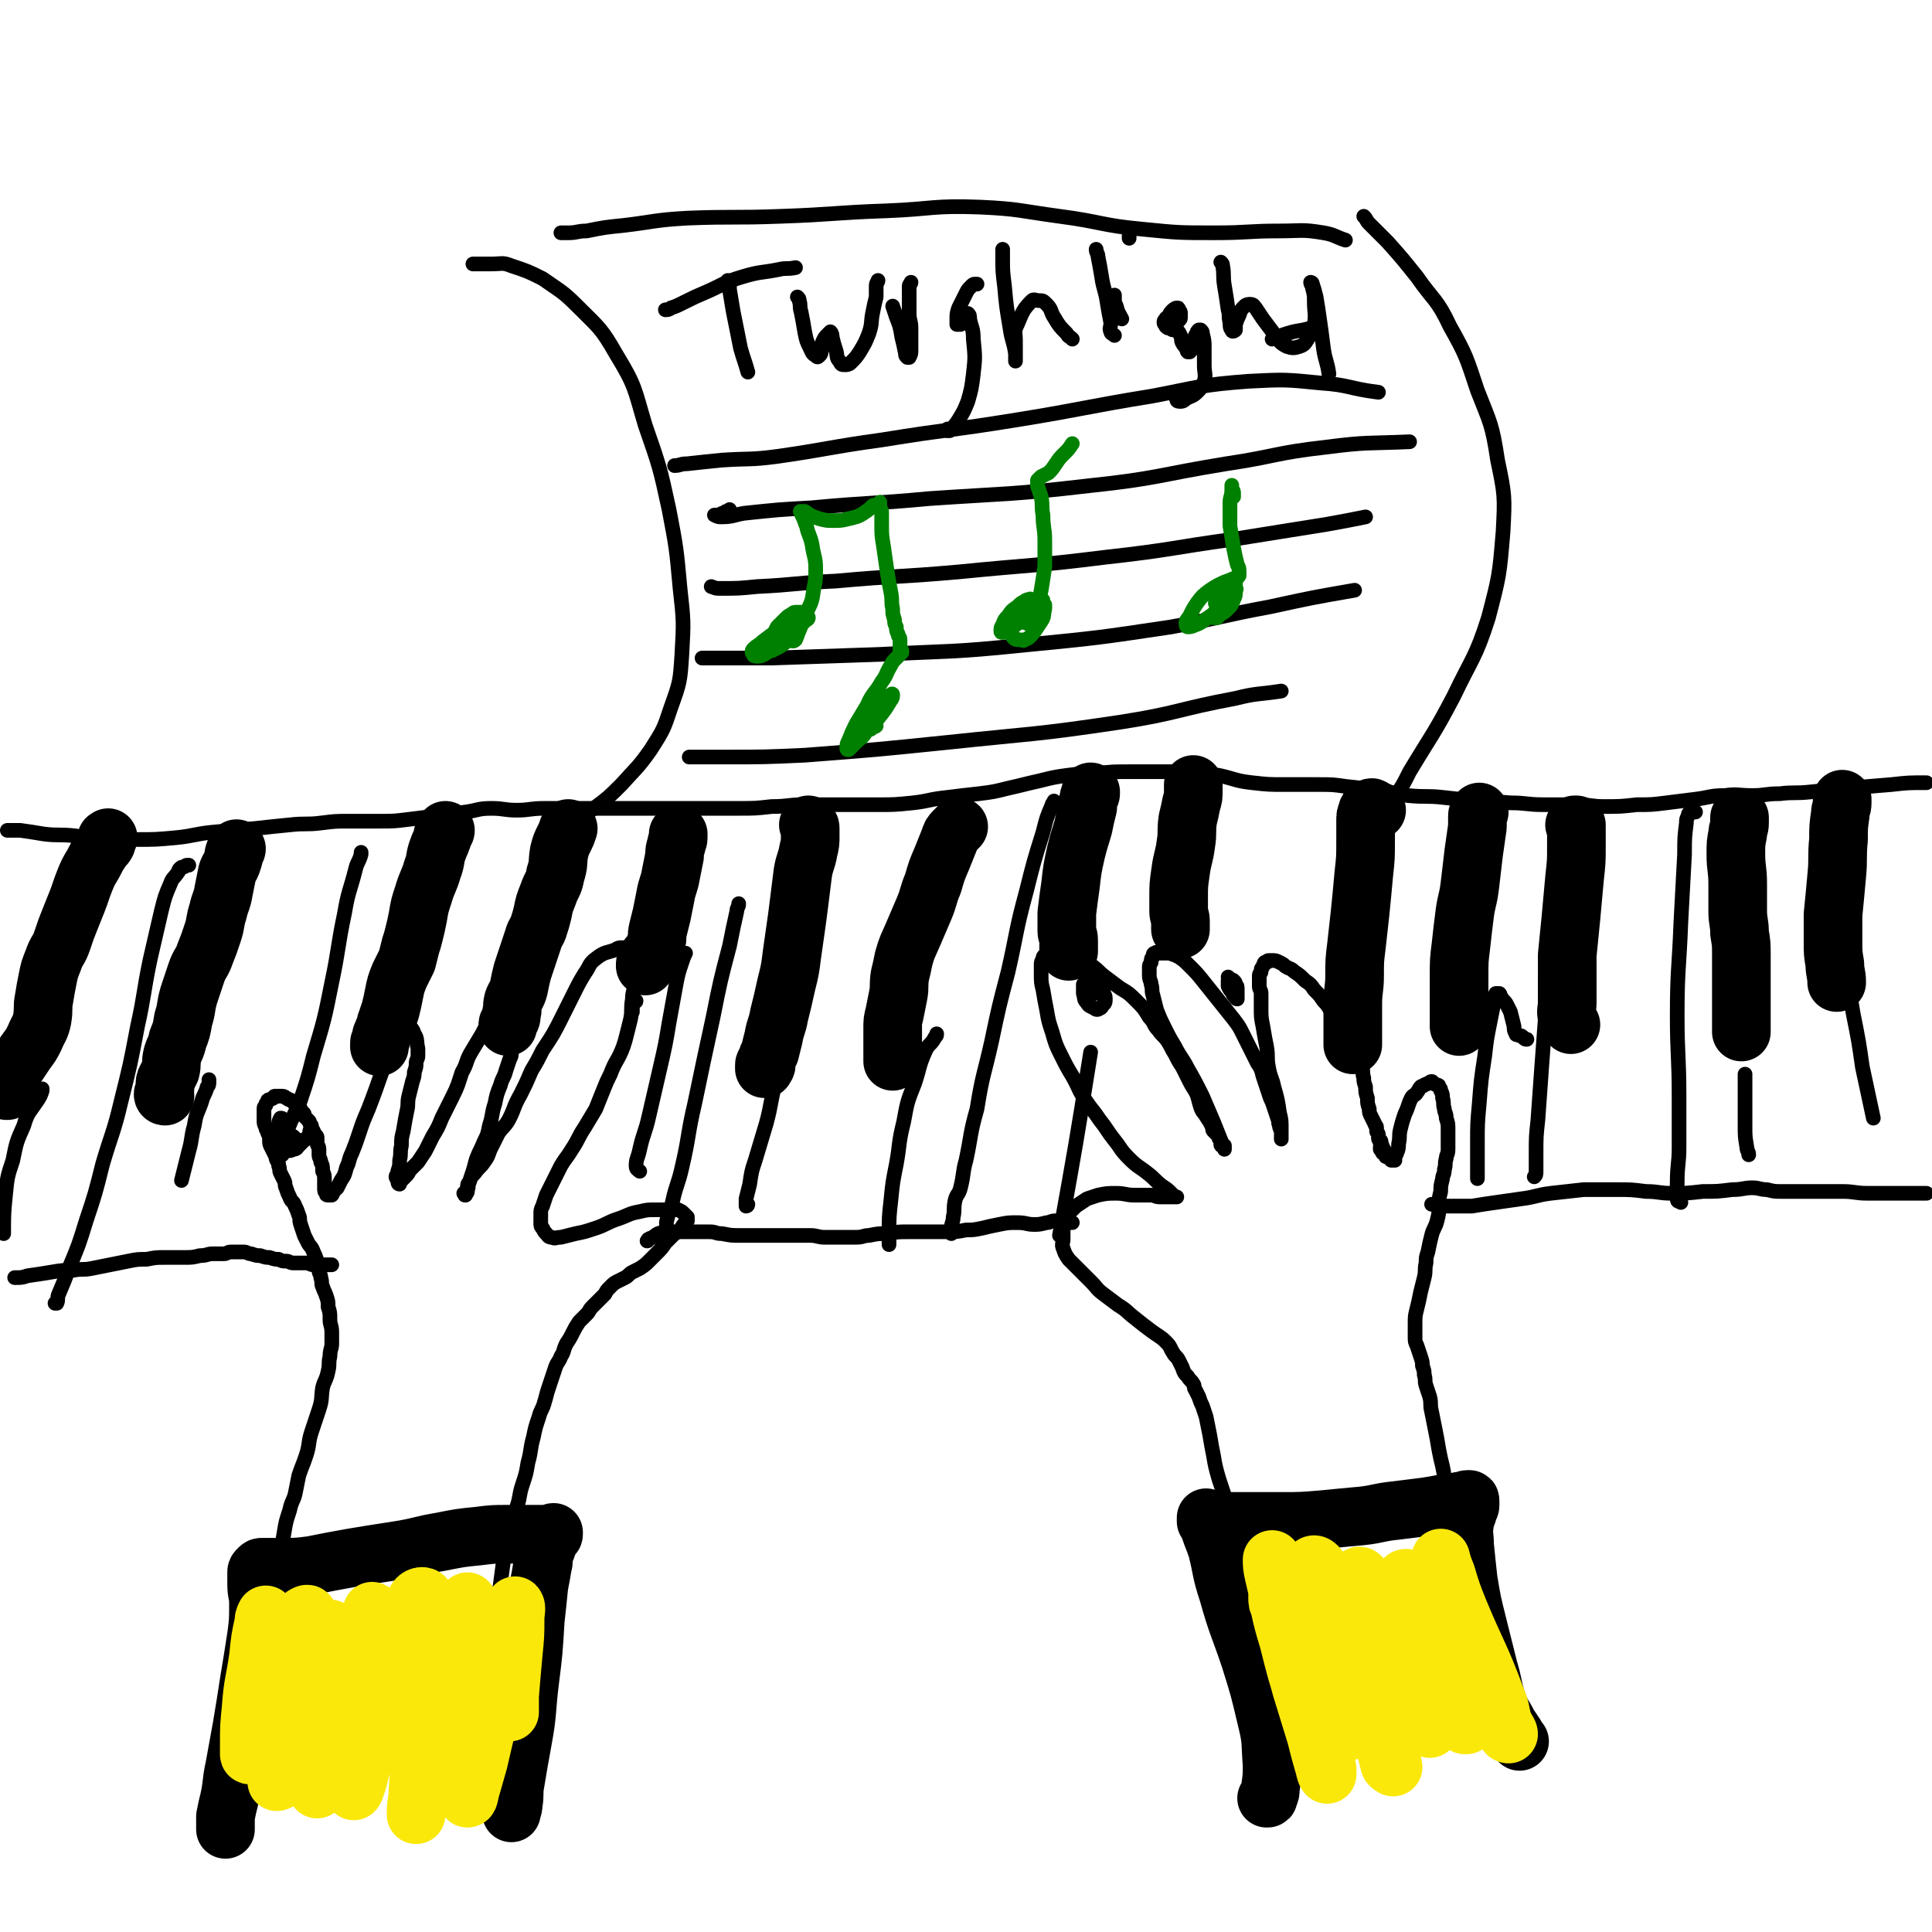<svg viewBox='0 0 1054 1054' version='1.1' xmlns='http://www.w3.org/2000/svg' xmlns:xlink='http://www.w3.org/1999/xlink'><g fill='none' stroke='rgb(0,0,0)' stroke-width='8' stroke-linecap='round' stroke-linejoin='round'><path d='M263,917c0,0 0,0 0,0 0,-1 0,-1 0,-2 0,-2 0,-2 0,-5 0,-3 0,-3 1,-7 1,-6 1,-6 2,-12 2,-6 2,-6 4,-13 2,-7 2,-7 3,-14 1,-7 1,-8 2,-15 1,-8 1,-8 3,-15 1,-6 2,-6 4,-12 2,-6 1,-6 3,-12 2,-6 2,-6 3,-12 2,-7 1,-7 3,-14 1,-5 1,-5 3,-11 1,-4 2,-4 3,-8 1,-3 1,-4 2,-7 1,-3 1,-3 2,-6 1,-3 1,-3 2,-6 1,-3 2,-3 3,-6 2,-3 1,-3 3,-7 2,-3 2,-3 4,-7 1,-2 1,-2 3,-5 2,-2 2,-2 4,-4 2,-2 1,-2 3,-4 2,-2 2,-2 4,-4 1,-1 1,-1 3,-3 1,-2 1,-2 3,-4 2,-2 2,-2 4,-3 2,-1 2,-1 4,-2 2,-1 2,-2 4,-3 2,-1 2,-1 4,-2 3,-2 3,-2 5,-4 2,-2 2,-2 4,-4 3,-3 3,-3 5,-6 2,-2 2,-2 4,-4 2,-2 2,-1 4,-3 1,-1 1,-2 2,-3 1,-1 1,-1 2,-2 0,-1 0,-1 0,-2 -1,-1 -1,-1 -2,-2 -1,-1 -1,-1 -3,-2 -2,0 -2,0 -4,0 -4,0 -4,0 -8,0 -5,0 -5,0 -9,1 -6,1 -6,2 -12,4 -6,2 -6,3 -12,5 -6,2 -6,2 -11,3 -4,1 -4,1 -8,2 -3,0 -3,1 -5,0 -2,0 -2,-1 -3,-2 -1,-1 -1,-1 -2,-3 -1,-1 -1,-1 -1,-3 0,-2 0,-2 0,-4 0,-3 0,-3 1,-5 1,-3 1,-3 2,-6 2,-4 2,-4 4,-8 2,-4 2,-4 4,-8 3,-5 3,-4 6,-9 4,-6 3,-6 7,-12 3,-5 3,-5 6,-10 2,-5 2,-5 4,-10 2,-5 2,-5 4,-9 3,-8 4,-7 7,-15 1,-3 1,-3 2,-7 1,-4 1,-4 2,-8 1,-5 0,-5 1,-11 0,-4 1,-4 1,-8 0,-3 0,-3 0,-7 -1,-4 -1,-4 -2,-9 0,-1 -1,-1 -1,-2 0,0 0,-1 0,-1 -1,-1 -1,-1 -2,-1 -1,0 -1,0 -2,0 -1,0 -2,0 -3,1 -5,2 -6,1 -11,5 -4,3 -3,4 -6,8 -3,5 -3,5 -6,11 -3,6 -3,6 -6,12 -5,10 -5,10 -11,19 -3,6 -3,6 -6,11 -3,7 -3,7 -6,13 -4,7 -3,7 -6,13 -2,4 -3,4 -6,8 -2,4 -2,4 -4,8 -2,4 -1,4 -4,8 -2,3 -3,3 -5,6 -2,2 -2,2 -3,5 -1,1 -1,1 -1,3 0,1 0,1 0,2 0,1 -1,1 -1,2 -1,0 0,0 0,0 0,0 -1,-1 -1,-1 0,0 0,0 1,-1 1,0 1,0 1,-1 1,-2 0,-2 1,-4 1,-3 1,-3 2,-6 1,-3 1,-4 2,-7 2,-5 2,-4 4,-9 2,-4 2,-4 3,-9 2,-6 1,-6 3,-12 1,-5 1,-5 3,-10 1,-4 2,-4 3,-8 1,-3 1,-3 2,-6 1,-2 1,-2 1,-4 1,-2 1,-2 1,-4 0,-1 0,-1 0,-3 0,-1 0,-1 0,-3 0,-2 0,-2 0,-5 0,-2 -1,-2 -2,-4 -1,-1 0,-1 -1,-3 -1,-2 -1,-2 -1,-3 -1,0 -1,0 -1,1 -2,1 -2,2 -3,3 -2,2 -2,2 -4,4 -3,3 -3,3 -5,7 -3,5 -3,5 -6,10 -3,5 -2,6 -5,11 -2,6 -2,7 -5,13 -3,6 -3,6 -6,12 -2,5 -2,5 -5,10 -2,4 -2,4 -4,8 -2,3 -2,3 -4,6 -2,2 -2,2 -4,4 -1,1 -1,2 -2,3 -1,1 -1,1 -2,2 0,0 0,0 -1,1 -1,1 -1,1 -1,2 -1,0 -1,-1 -1,-2 0,-1 -1,-1 -1,-2 0,-1 1,-1 1,-3 1,-3 1,-3 1,-6 1,-4 0,-4 1,-8 0,-4 0,-4 1,-8 1,-6 1,-6 2,-11 1,-4 0,-4 1,-8 1,-4 1,-4 2,-8 1,-3 1,-3 1,-5 1,-3 1,-3 1,-5 0,-2 1,-2 1,-4 0,-2 0,-2 0,-4 -1,-4 0,-5 -2,-8 -1,-3 -2,-4 -4,-4 -2,0 -2,1 -4,3 -2,2 -2,2 -3,5 -8,19 -7,19 -14,37 -3,7 -3,7 -5,13 -2,6 -2,6 -4,11 -2,4 -1,4 -3,8 -1,4 -1,4 -3,7 -1,2 -1,2 -2,4 -1,1 -1,1 -2,2 -1,1 0,1 -1,2 0,0 -1,0 -1,0 -1,0 -1,0 -1,0 -1,0 -1,0 -1,-1 -1,-1 -1,-1 -1,-3 0,-2 0,-2 0,-4 0,-3 0,-3 -1,-5 0,-3 0,-3 -1,-5 0,-2 -1,-2 -1,-4 0,-2 0,-2 0,-3 0,-2 -1,-2 -1,-3 0,-2 0,-2 0,-3 0,-1 0,-1 -1,-2 -1,-1 -1,-1 -1,-2 -1,-1 -1,-1 -1,-2 0,-1 0,-1 -1,-2 0,-1 0,-1 -1,-2 -1,-1 -1,-1 -2,-2 0,-1 0,-1 0,-1 0,-1 -1,-1 -1,-1 -1,0 -1,0 -1,-1 0,0 0,-1 0,-1 0,0 -1,0 -1,0 -1,0 0,-1 0,-1 0,0 -1,0 -1,0 0,0 0,-1 0,-1 0,-1 0,-1 0,-1 0,0 -1,0 -1,0 -1,0 -1,-1 -1,-1 -1,-1 -2,-1 -2,-1 -1,0 -1,-1 -2,-1 -1,-1 -1,-1 -3,-1 -1,0 -2,0 -3,0 -1,0 0,1 -1,1 -1,1 -1,0 -2,1 -1,0 -1,0 -1,1 -1,1 -1,1 -1,2 -1,1 -1,1 -1,2 0,1 0,1 0,3 0,1 0,1 0,3 0,2 0,2 1,4 0,2 1,1 1,3 1,2 1,2 1,4 0,2 0,2 1,4 1,2 1,2 2,4 1,1 0,1 1,3 1,2 1,1 1,3 1,2 0,2 1,4 1,2 1,2 2,4 1,2 0,2 1,4 1,3 1,3 2,5 1,3 2,2 3,5 1,2 1,2 2,5 1,2 0,2 1,5 1,3 1,3 2,6 1,2 1,2 2,4 1,2 2,2 3,5 1,2 1,2 2,5 1,2 0,2 1,5 0,2 1,2 1,4 1,3 0,3 1,5 1,3 1,2 2,5 1,3 1,3 1,6 1,3 1,3 1,7 0,3 1,3 1,7 0,3 0,3 0,6 0,3 -1,3 -1,7 -1,4 0,4 -1,8 -1,5 -2,5 -3,9 -1,6 0,6 -2,12 -2,6 -2,6 -4,12 -2,6 -1,7 -3,13 -2,6 -2,5 -4,11 -1,5 -1,5 -2,10 -1,4 -2,4 -3,9 -2,6 -2,6 -3,12 -1,6 -1,6 -2,11 -1,6 -1,6 -2,11 -1,5 -1,5 -2,10 -1,4 0,5 -1,9 -1,5 -1,4 -2,9 -1,5 -1,4 -2,9 -1,4 0,4 -1,8 -1,4 -1,4 -2,8 -1,4 0,4 -1,8 -1,4 -1,4 -2,7 -1,3 0,3 -1,5 0,2 0,2 -1,4 0,2 -1,2 -1,3 0,2 0,2 0,3 0,1 0,1 0,1 0,1 0,1 0,1 '/><path d='M703,946c0,0 0,0 0,0 0,-1 -1,-1 -1,-3 -1,-3 0,-3 -1,-5 -1,-4 -1,-4 -2,-9 -1,-5 -1,-5 -2,-11 -1,-8 -1,-8 -3,-15 -2,-8 -2,-8 -4,-16 -2,-8 -3,-8 -5,-16 -2,-8 -2,-8 -5,-16 -2,-7 -3,-6 -5,-13 -2,-6 -1,-6 -3,-12 -1,-6 -1,-6 -3,-11 -2,-6 -2,-6 -4,-12 -2,-7 -2,-7 -3,-13 -1,-5 -1,-5 -2,-11 -1,-5 -1,-5 -2,-10 -1,-3 -1,-3 -2,-6 -1,-2 -1,-2 -2,-5 -1,-2 -1,-2 -2,-4 -1,-1 0,-2 -1,-3 -1,-2 -2,-2 -3,-4 -2,-2 -2,-2 -3,-5 -1,-2 -1,-2 -2,-4 -1,-2 -2,-2 -3,-4 -2,-3 -1,-3 -4,-6 -3,-3 -4,-3 -8,-6 -4,-3 -4,-3 -9,-7 -4,-3 -4,-4 -9,-7 -4,-3 -4,-3 -8,-6 -4,-3 -3,-3 -7,-7 -3,-3 -3,-3 -6,-6 -3,-3 -3,-3 -6,-6 -2,-3 -2,-3 -3,-6 -1,-2 0,-3 0,-5 0,-3 0,-3 0,-6 0,-2 0,-2 1,-4 1,-2 1,-2 2,-4 2,-2 2,-2 4,-4 3,-2 3,-2 6,-4 3,-1 3,-1 6,-2 5,-1 5,-1 10,-1 5,0 5,1 10,1 5,0 5,0 9,0 2,0 2,1 5,1 1,0 1,0 3,0 1,0 1,0 2,0 1,0 1,0 2,0 1,0 1,0 2,0 0,0 -1,0 -1,0 -1,-1 -1,-1 -2,-2 -2,-2 -2,-2 -5,-4 -4,-3 -4,-4 -8,-7 -5,-4 -5,-3 -10,-8 -5,-5 -4,-5 -8,-10 -4,-5 -4,-6 -8,-11 -4,-6 -4,-5 -8,-11 -4,-6 -3,-6 -7,-13 -3,-5 -3,-5 -6,-11 -3,-6 -3,-6 -5,-13 -2,-6 -2,-6 -3,-12 -1,-5 -1,-5 -2,-11 -1,-4 -1,-4 -1,-9 0,-2 0,-2 0,-5 0,-1 0,-1 1,-3 0,-1 0,-1 1,-2 1,-1 1,0 2,-1 1,-1 0,-1 1,-2 1,0 1,0 2,0 1,0 1,0 3,0 2,1 2,1 5,2 3,1 3,1 7,3 3,2 3,2 6,4 4,3 3,3 7,6 4,3 4,3 8,6 5,3 5,3 9,7 4,4 4,4 7,9 3,3 2,4 5,7 2,3 3,3 5,6 2,3 2,4 4,7 2,4 2,4 4,7 2,4 2,4 4,8 2,4 2,3 4,7 1,3 1,4 2,7 1,3 2,3 3,5 2,3 2,3 3,5 1,2 0,2 1,3 1,1 1,1 2,2 1,1 1,1 1,2 1,1 1,1 1,2 0,0 0,1 0,1 0,1 0,1 1,1 0,0 1,0 1,0 0,0 0,2 0,2 -1,-2 -1,-3 -2,-5 -2,-5 -2,-5 -4,-10 -3,-7 -3,-7 -6,-14 -4,-8 -4,-8 -8,-15 -3,-6 -4,-6 -7,-12 -3,-5 -3,-5 -6,-11 -2,-4 -2,-4 -4,-9 -1,-4 -1,-4 -2,-8 -1,-3 0,-3 -1,-6 0,-2 -1,-2 -1,-5 0,-2 0,-2 0,-4 0,-2 0,-1 1,-3 0,-2 0,-2 1,-3 0,-1 0,-2 1,-2 1,-1 1,0 3,0 2,0 3,0 5,0 3,1 3,1 5,2 3,2 3,2 6,5 4,4 4,4 8,9 4,5 4,5 8,10 4,5 4,5 8,10 3,4 3,4 5,8 2,4 2,4 4,8 2,4 2,4 4,8 2,3 2,3 3,7 1,3 1,3 2,6 1,3 1,3 2,6 1,2 1,2 2,5 1,3 1,3 2,6 1,2 0,2 1,4 0,2 1,2 1,4 0,1 0,1 0,2 0,0 0,0 0,1 0,0 0,1 0,0 0,-2 0,-2 0,-5 0,-5 0,-5 -1,-9 -1,-7 -1,-7 -3,-14 -1,-5 -2,-5 -3,-11 -1,-5 0,-5 -1,-11 -1,-5 -1,-5 -2,-11 -1,-5 -1,-5 -1,-10 0,-4 0,-4 0,-8 0,-2 -1,-2 -1,-4 0,-1 0,-1 0,-3 0,-2 0,-2 0,-3 0,-1 1,-1 1,-2 0,-1 0,-1 0,-1 0,-1 1,-1 1,-2 1,-1 0,-1 1,-2 0,0 1,0 1,0 1,0 0,-1 1,-1 1,0 1,0 2,0 2,0 2,0 4,1 2,1 2,1 3,2 3,2 3,1 5,3 3,2 3,2 6,5 3,2 3,2 5,5 3,3 3,3 5,6 3,3 3,4 5,7 2,3 2,3 4,6 2,3 2,3 4,6 2,3 2,3 3,5 2,3 2,3 3,6 1,3 1,3 2,6 1,3 0,3 1,6 0,2 0,2 1,5 0,3 0,3 1,6 0,3 0,3 1,6 0,2 0,2 1,4 1,2 1,2 2,4 0,1 1,1 1,2 0,1 0,1 0,2 0,1 1,1 1,2 0,1 0,1 0,2 0,0 0,0 0,0 0,1 1,1 1,1 1,1 0,1 0,1 0,0 0,1 0,1 0,1 1,0 1,1 0,0 0,0 0,0 0,1 0,1 0,1 0,0 -1,0 -1,0 0,0 0,1 0,1 0,0 1,0 2,0 0,0 -1,1 -1,1 0,1 0,1 1,1 0,0 1,0 1,0 0,0 0,1 0,2 0,0 1,0 1,0 1,1 1,1 1,1 1,1 1,1 1,1 0,0 1,0 1,0 1,0 1,0 1,0 0,-1 0,-1 0,-2 0,-1 1,-1 1,-2 1,-2 1,-3 1,-5 1,-4 0,-4 1,-8 1,-4 1,-4 2,-7 1,-3 1,-2 2,-5 1,-3 1,-3 2,-5 1,-2 2,-1 3,-3 1,-1 1,-2 2,-3 1,-1 1,0 2,-1 1,-1 1,0 2,-1 1,0 1,-1 2,-1 1,0 0,1 1,1 1,1 1,0 2,1 1,0 1,0 1,1 1,1 1,1 1,2 1,2 1,2 1,4 1,3 0,3 1,6 0,2 1,2 1,5 1,3 1,3 1,6 0,2 0,2 0,5 0,3 0,3 0,6 0,3 -1,3 -1,5 -1,3 0,3 -1,6 0,3 -1,3 -1,5 -1,4 -1,4 -1,7 -1,4 -1,4 -1,8 0,4 0,4 -1,8 -1,4 -2,4 -3,8 -1,4 -1,4 -2,9 -1,3 -1,3 -1,6 -1,4 0,4 -1,8 -1,4 -1,4 -2,8 -1,5 -1,5 -2,9 -1,4 -1,4 -1,8 0,4 0,4 0,7 0,3 0,3 1,5 1,3 1,3 2,6 1,3 1,3 1,5 1,3 1,3 1,5 1,3 0,3 1,6 1,3 1,3 2,6 1,4 0,4 1,8 1,5 1,5 2,10 1,5 1,5 2,11 1,5 1,5 2,9 1,5 1,5 1,9 0,5 0,5 0,9 0,6 1,6 1,11 1,6 0,6 1,12 1,6 1,6 2,11 1,5 1,5 2,10 1,5 1,5 2,9 1,5 1,5 2,9 1,4 2,4 3,8 1,4 1,4 2,8 1,4 1,4 2,8 1,5 0,5 1,9 1,3 1,3 2,6 0,3 0,3 0,5 0,2 1,2 1,3 '/><path d='M8,697c0,0 0,0 0,0 4,0 4,0 7,-1 7,-1 7,-1 13,-2 6,-1 6,-1 12,-1 5,-1 5,0 10,-1 5,-1 5,-1 10,-2 5,-1 5,-1 10,-2 5,-1 5,-1 10,-1 5,-1 5,-1 10,-1 5,0 5,0 10,0 5,0 5,0 9,-1 4,0 4,-1 7,-1 3,0 3,0 6,0 2,0 2,-1 4,-1 2,0 2,0 4,0 2,0 2,0 3,0 2,0 2,1 4,1 3,1 3,1 5,1 3,1 3,1 5,1 3,1 3,1 5,1 2,1 2,1 4,1 2,0 2,1 4,1 1,0 2,0 3,0 2,0 2,0 4,0 2,0 2,1 4,1 1,0 1,0 3,0 1,0 1,0 2,0 1,0 1,0 2,0 0,0 0,0 1,0 1,0 1,0 2,0 0,0 0,0 0,0 '/><path d='M4,453c0,0 0,0 0,0 4,0 4,0 7,0 7,1 7,1 13,2 8,1 8,0 17,1 7,1 7,2 14,2 10,1 10,0 19,0 11,0 11,0 22,-1 10,-1 10,-2 20,-3 11,-1 11,-1 23,-2 9,-1 9,-1 19,-2 9,-1 9,0 17,-1 8,-1 8,-1 15,-1 9,0 9,0 17,0 8,0 8,0 16,-1 8,-1 8,-1 16,-2 8,-1 8,-1 15,-2 7,-1 7,-2 14,-2 7,0 7,1 14,1 7,0 7,-1 15,-1 9,0 9,0 17,0 10,0 10,0 19,0 9,0 9,0 18,0 9,0 9,0 18,0 9,0 9,0 17,0 8,0 8,0 17,0 9,0 9,0 18,-1 9,0 9,-1 17,-1 11,0 11,0 22,0 9,0 9,0 19,0 9,0 9,0 19,-1 9,-1 9,-2 19,-3 8,-1 8,-1 17,-2 8,-1 8,-1 16,-3 9,-2 8,-2 17,-4 8,-2 8,-2 15,-3 8,-1 8,-1 16,-1 9,-1 9,-1 18,-1 9,0 9,0 17,0 9,0 9,0 17,0 8,0 8,1 15,2 9,2 9,3 18,4 9,1 9,1 18,1 9,0 9,0 18,0 8,0 8,0 15,1 9,1 9,1 18,2 8,1 8,2 16,3 10,1 10,0 19,1 9,1 9,1 18,2 9,1 9,0 19,1 9,0 9,1 18,1 9,0 9,0 18,0 8,0 8,1 15,1 9,0 9,0 18,-1 8,0 8,0 16,-1 8,-1 8,-1 16,-2 8,-1 8,-2 16,-2 7,-1 7,0 15,0 7,0 7,-1 15,-1 8,-1 8,0 17,-1 10,-1 10,-1 20,-2 12,-1 12,-1 24,-2 9,-1 9,-1 19,-1 '/><path d='M781,657c0,0 0,0 0,0 1,0 1,0 2,0 2,0 2,1 3,1 3,0 3,0 7,0 5,0 5,0 10,0 6,-1 6,-1 13,-2 7,-1 7,-1 14,-2 8,-1 8,-2 16,-3 9,-1 9,-1 18,-2 9,0 9,0 18,0 8,0 8,0 16,1 7,0 7,1 14,1 8,0 8,0 17,-1 8,0 8,0 16,-1 6,0 6,-1 11,-1 4,0 4,1 8,1 4,1 4,1 8,1 5,0 5,0 10,0 6,0 6,0 11,0 6,0 6,0 12,0 7,0 7,1 14,1 9,0 9,0 17,0 6,0 6,0 12,0 1,0 1,0 3,0 '/><path d='M353,677c0,0 0,0 0,0 1,0 0,-1 1,-1 1,-1 1,0 2,-1 2,-1 1,-1 3,-2 3,-1 3,-1 6,-1 3,0 3,0 6,0 4,0 4,0 8,0 4,0 4,0 8,0 4,0 3,1 7,1 5,1 5,1 10,1 5,0 5,0 10,0 4,0 4,0 9,0 5,0 5,0 10,0 4,0 4,0 9,0 4,0 4,1 8,1 5,0 5,0 9,0 4,0 4,0 8,0 4,0 4,-1 7,-1 5,-1 5,-1 10,-1 6,-1 6,-1 12,-1 5,0 5,0 11,0 5,0 5,0 10,0 5,0 5,0 10,-1 4,0 4,0 9,-1 4,-1 4,-1 9,-2 5,-1 5,-1 10,-1 5,0 5,1 9,1 3,0 3,0 7,-1 2,0 2,-1 5,-1 1,0 1,0 3,0 1,0 2,0 3,0 1,0 1,1 2,1 0,0 0,0 1,0 '/></g>
<g fill='none' stroke='rgb(0,0,0)' stroke-width='32' stroke-linecap='round' stroke-linejoin='round'><path d='M59,457c0,0 0,0 0,0 0,1 -1,0 -1,1 0,1 0,1 0,2 -1,2 -2,2 -3,4 -2,3 -2,3 -4,7 -3,5 -3,5 -5,10 -2,5 -2,6 -4,11 -2,5 -2,5 -4,10 -2,5 -2,5 -4,11 -2,6 -3,5 -5,11 -2,5 -2,5 -3,10 -1,5 -1,5 -2,11 -1,5 0,5 -1,11 -1,5 -2,5 -4,10 -2,4 -2,4 -5,8 -2,3 -2,3 -4,6 -2,3 -2,2 -3,5 -1,2 0,2 -1,4 0,2 -1,2 -1,3 0,1 0,1 0,1 -1,1 -1,1 -1,2 -1,0 0,0 0,0 '/><path d='M129,463c0,0 0,0 0,0 0,1 -1,1 -1,2 -1,2 0,2 -1,4 -1,4 -2,4 -3,7 -1,5 -1,5 -2,10 -1,6 -2,6 -3,11 -2,6 -1,6 -3,12 -2,6 -2,6 -4,11 -2,6 -3,5 -5,11 -2,6 -2,6 -4,12 -2,7 -1,7 -3,13 -1,6 -1,6 -3,11 -1,5 -2,5 -3,9 -1,4 0,4 -1,8 -1,2 -1,2 -2,4 -1,2 -1,2 -1,4 0,1 0,1 0,2 0,2 -1,2 -1,3 0,1 1,1 1,1 '/><path d='M243,453c0,0 0,0 0,0 0,1 -1,1 -1,2 -1,1 0,1 -1,3 -1,3 -1,2 -2,5 -2,5 -1,6 -3,11 -2,7 -3,7 -5,14 -2,6 -2,6 -3,12 -1,5 -1,5 -2,9 -1,4 -1,4 -2,7 -1,4 -1,4 -2,8 -2,4 -2,4 -4,8 -2,5 -2,5 -3,10 -1,5 -1,5 -2,9 -1,3 -1,3 -2,6 -1,2 0,2 -1,4 0,1 -1,1 -1,2 -1,2 -1,2 -1,3 0,2 -1,2 -1,3 0,1 0,1 0,2 0,0 0,0 0,0 '/><path d='M310,452c0,0 0,0 0,0 -1,3 -1,3 -2,5 -2,4 -2,4 -3,8 -1,6 0,6 -2,12 -1,6 -2,5 -4,11 -2,5 -2,5 -3,10 -1,4 -1,4 -2,7 -1,4 -2,3 -3,7 -1,3 -1,3 -2,6 -1,3 -1,3 -2,6 -1,3 -1,3 -2,6 -1,4 -1,4 -2,9 -1,4 -2,4 -3,7 -1,4 0,4 -1,7 0,2 0,2 -1,4 -1,2 -1,1 -1,3 '/><path d='M370,455c0,0 0,0 0,0 0,1 0,1 0,2 0,2 -1,2 -1,4 -1,3 -1,3 -1,6 -1,5 -1,5 -2,10 -1,6 -2,6 -3,12 -1,5 -1,5 -2,10 -1,4 -1,4 -2,8 -1,4 0,4 -1,7 -1,3 -1,3 -2,5 -1,2 -2,2 -3,4 -1,2 -1,2 -1,4 '/><path d='M441,450c0,0 0,0 0,0 1,1 1,1 1,2 0,2 0,2 0,4 0,4 0,4 -1,8 -1,6 -2,6 -3,12 -1,8 -1,8 -2,16 -1,8 -1,8 -2,15 -1,7 -1,7 -2,14 -1,8 -1,8 -3,16 -2,9 -2,9 -4,17 -1,6 -2,6 -3,12 -1,4 -1,4 -2,8 -1,2 -1,2 -2,5 0,1 -1,1 -1,2 0,1 0,2 0,2 0,-1 1,-1 1,-2 '/><path d='M523,451c0,0 0,0 0,0 -1,1 -1,1 -2,2 -2,2 -2,2 -3,5 -2,5 -2,5 -4,10 -3,7 -3,7 -5,14 -3,7 -2,7 -5,14 -3,7 -3,7 -6,14 -3,7 -3,6 -5,13 -1,5 -1,5 -2,9 -1,6 0,6 -1,11 -1,5 -1,5 -2,10 -1,4 -1,4 -1,8 0,3 0,3 0,6 0,2 0,2 0,4 0,2 0,2 0,4 0,2 0,2 0,3 0,0 0,0 0,1 '/><path d='M595,432c0,0 0,0 0,0 0,1 0,1 0,1 0,1 -1,1 -1,3 -1,3 0,3 -1,6 -1,4 -1,4 -2,9 -2,7 -2,6 -4,14 -2,9 -2,9 -3,18 -1,7 -1,7 -2,15 0,5 0,5 0,10 0,2 1,2 1,5 0,1 0,2 0,3 0,1 0,1 0,2 0,0 0,0 0,1 '/><path d='M651,428c0,0 0,0 0,0 0,2 0,2 0,3 0,4 0,4 -1,7 -1,5 -1,5 -2,9 -1,7 0,7 -1,13 -1,8 -2,8 -3,16 -1,7 -1,7 -1,14 0,3 0,3 0,7 0,3 1,3 1,5 0,2 0,2 0,3 0,1 0,1 0,2 0,0 0,0 0,0 '/><path d='M751,442c0,0 0,0 0,0 0,0 -1,0 -1,0 -1,-1 -1,-1 -1,-1 -1,-1 -1,0 -1,0 -1,0 -1,0 -1,0 -1,1 -1,1 -1,2 -1,2 -1,2 -1,5 0,5 0,6 0,11 0,9 0,9 -1,18 -1,11 -1,11 -2,21 -1,9 -1,9 -2,18 -1,8 -1,8 -1,16 0,8 -1,8 -1,16 0,7 0,7 0,14 0,4 0,4 0,7 0,1 0,1 0,1 '/><path d='M807,443c0,0 0,0 0,0 0,1 -1,1 -1,2 0,3 0,3 0,6 -1,7 -1,7 -2,14 -1,8 -1,9 -2,17 -1,9 -2,9 -3,17 -1,8 -1,8 -2,17 -1,8 -1,8 -1,17 0,6 0,6 0,13 0,4 0,4 0,9 0,2 0,2 0,5 0,0 0,0 0,0 '/><path d='M859,450c0,0 0,0 0,0 1,0 1,0 1,0 0,1 0,1 0,3 0,4 0,4 0,9 0,8 0,8 -1,17 -1,11 -1,11 -2,22 -1,10 -1,10 -2,20 0,8 0,8 0,15 0,6 0,6 0,11 0,4 -1,4 0,8 0,2 1,2 2,4 0,0 0,0 0,0 '/><path d='M949,446c0,0 0,0 0,0 0,1 0,1 0,1 0,1 0,1 0,2 0,3 -1,3 -1,6 -1,5 -1,5 -1,11 0,8 1,8 1,16 0,7 0,8 0,15 0,6 1,6 1,12 1,6 1,6 1,12 0,7 0,7 0,14 0,8 0,8 0,16 0,4 0,4 0,8 0,2 0,2 0,4 0,0 0,0 0,0 '/><path d='M1005,436c0,0 0,0 0,0 0,1 0,1 0,2 0,3 -1,3 -1,6 -1,7 -1,7 -1,14 -1,10 0,10 -1,20 -1,11 -1,11 -2,21 0,8 0,8 0,15 0,6 0,6 1,12 0,5 1,5 1,10 '/></g>
<g fill='none' stroke='rgb(0,0,0)' stroke-width='8' stroke-linecap='round' stroke-linejoin='round'><path d='M23,594c0,0 0,0 0,0 0,1 0,1 0,1 -1,3 -1,3 -3,6 -4,6 -5,6 -7,13 -4,9 -4,9 -6,19 -3,9 -3,9 -4,19 -1,10 -1,11 -1,21 '/><path d='M103,472c0,0 0,0 0,0 0,0 -1,0 -1,0 -1,0 -1,1 -2,1 -1,0 -1,0 -2,1 -1,1 0,1 -1,2 -2,3 -3,3 -4,6 -3,7 -3,7 -5,15 -3,13 -3,13 -6,26 -4,19 -3,19 -7,37 -4,21 -4,21 -9,41 -4,17 -5,17 -10,34 -4,16 -4,16 -9,31 -4,13 -4,13 -9,25 -3,8 -3,8 -6,15 -1,2 0,3 -1,5 0,0 0,0 -1,0 '/><path d='M114,589c0,0 0,0 0,0 0,1 0,1 0,1 0,2 0,2 -1,3 -1,4 -2,4 -3,8 -2,6 -3,6 -4,13 -2,7 -1,7 -3,14 -2,8 -2,8 -4,16 0,0 0,0 0,0 '/><path d='M197,465c0,0 0,0 0,0 0,1 0,1 0,1 -1,4 -2,4 -3,8 -3,12 -4,12 -6,24 -4,19 -3,19 -7,38 -4,20 -4,20 -10,40 -3,12 -3,12 -7,24 -3,8 -4,8 -7,16 -2,5 -2,5 -3,11 0,1 0,1 0,3 0,0 0,0 0,0 '/><path d='M374,520c0,0 0,0 0,0 -1,2 -1,2 -2,5 -2,6 -2,6 -3,11 -2,11 -2,11 -4,22 -2,12 -2,12 -5,25 -3,13 -3,13 -6,26 -2,9 -3,9 -5,18 -1,5 -2,5 -2,9 0,2 1,2 2,3 '/><path d='M403,493c0,0 0,0 0,0 0,2 -1,2 -1,4 -2,9 -2,9 -4,19 -5,19 -5,19 -9,39 -5,23 -5,23 -10,47 -4,17 -3,18 -7,35 -2,9 -3,9 -5,18 -1,5 -2,5 -3,10 -1,3 0,3 0,7 0,1 0,1 0,3 '/><path d='M428,567c0,0 0,0 0,0 0,1 0,1 0,1 0,1 0,1 0,2 0,4 0,4 -1,7 -2,7 -2,7 -4,14 -3,11 -2,11 -5,22 -3,10 -3,10 -6,20 -2,6 -2,6 -3,13 -1,4 -1,4 -2,8 0,2 0,3 0,4 0,0 1,0 1,-1 '/><path d='M511,564c0,0 0,0 0,0 0,1 0,1 -1,2 -2,4 -3,3 -5,7 -4,9 -3,9 -6,18 -4,10 -4,10 -6,21 -3,12 -2,12 -4,23 -2,10 -2,10 -3,20 -1,9 -1,9 -1,18 0,3 0,3 0,6 '/><path d='M575,437c0,0 0,0 0,0 0,1 -1,1 -1,2 -3,7 -3,7 -5,15 -5,16 -5,16 -9,32 -6,22 -5,22 -10,44 -5,19 -5,19 -9,38 -4,18 -5,18 -8,37 -4,14 -3,14 -6,28 -2,7 -1,7 -3,15 -1,4 -2,3 -3,7 -1,5 0,5 -1,9 0,3 -1,3 -1,6 0,2 0,3 0,3 0,0 0,-1 0,-3 '/><path d='M595,574c0,0 0,0 0,0 -8,50 -8,50 -17,100 '/><path d='M833,567c0,0 0,0 0,0 -1,0 -1,0 -2,-1 -1,-1 -1,-1 -2,-1 -1,-1 -2,0 -2,-1 -1,-2 -1,-2 -1,-4 -1,-4 -1,-4 -2,-8 -1,-2 -1,-2 -2,-4 -1,-2 -2,-2 -3,-4 -1,-1 0,-1 -1,-2 0,0 -1,0 -1,0 -1,0 -1,0 -1,0 -1,2 -1,3 -1,5 -1,5 -1,5 -2,10 -2,10 -2,10 -3,19 -2,13 -2,13 -3,26 -1,11 -1,11 -1,22 0,6 0,6 0,11 0,3 0,3 0,6 0,1 0,1 0,2 '/><path d='M843,534c0,0 0,0 0,0 0,3 0,3 0,5 0,9 0,9 0,17 -1,13 -1,13 -2,27 -1,14 -1,14 -2,28 -1,9 -1,9 -1,19 0,5 0,5 0,9 0,2 0,2 -1,3 '/><path d='M925,443c0,0 0,0 0,0 -1,0 -1,0 -2,0 -1,0 -1,0 -1,0 -1,1 -1,1 -1,2 -1,2 -1,2 -1,4 -1,8 -1,8 -1,17 -1,18 -1,18 -2,37 -1,26 -2,26 -2,51 0,22 1,22 1,44 0,14 0,14 0,28 0,9 -1,9 -1,19 0,5 -1,5 0,9 0,2 1,1 2,2 '/><path d='M952,586c0,0 0,0 0,0 0,5 0,5 0,9 0,10 0,10 0,19 0,6 0,6 1,12 0,2 1,2 1,4 '/><path d='M1009,538c0,0 0,0 0,0 0,2 0,2 0,3 1,6 1,6 2,12 3,15 3,15 5,29 3,14 3,14 6,28 '/><path d='M307,449c0,0 0,0 0,0 1,0 1,0 2,0 3,-1 2,-2 5,-3 5,-3 6,-2 10,-5 8,-6 8,-6 15,-13 8,-9 9,-9 16,-19 7,-11 7,-11 11,-23 5,-14 5,-14 6,-29 1,-18 1,-18 -1,-36 -2,-22 -2,-22 -6,-43 -5,-23 -5,-23 -13,-46 -6,-20 -5,-21 -16,-39 -8,-14 -9,-14 -21,-26 -8,-8 -9,-8 -19,-15 -8,-4 -8,-4 -17,-7 -5,-2 -5,-1 -11,-1 -4,0 -4,0 -8,0 -1,0 -1,0 -2,0 '/><path d='M306,127c0,0 0,0 0,0 2,0 2,0 4,0 5,0 5,-1 10,-1 10,-2 10,-2 20,-3 17,-2 17,-3 35,-4 25,-1 25,0 51,-1 29,-1 29,-2 58,-3 25,-1 25,-3 51,-2 21,1 21,2 43,5 23,3 23,5 45,7 20,2 20,2 40,2 18,0 18,-1 35,-1 12,0 12,-1 24,1 6,1 6,2 12,4 0,0 0,0 0,0 '/><path d='M744,118c0,0 0,0 0,0 2,2 1,2 3,4 5,5 5,5 10,10 8,9 8,9 16,19 9,13 11,12 18,27 9,16 9,17 15,35 7,18 8,18 11,38 4,19 4,20 3,39 -2,24 -2,24 -8,47 -7,22 -9,22 -19,43 -11,21 -12,21 -24,41 -4,8 -4,8 -9,15 '/><path d='M397,153c0,0 0,0 0,0 1,3 1,3 1,5 1,6 1,6 2,12 2,10 2,10 4,20 2,7 2,6 4,13 '/><path d='M363,169c0,0 0,0 0,0 1,0 2,0 3,-1 3,-1 3,-1 7,-3 6,-3 6,-3 13,-6 9,-4 9,-5 19,-8 10,-3 10,-2 20,-4 4,-1 4,0 9,-1 '/><path d='M435,162c0,0 0,0 0,0 1,1 1,1 1,2 1,3 0,3 1,6 1,5 1,5 2,11 1,5 1,5 3,9 1,2 1,3 3,4 1,1 1,1 2,0 1,-1 1,-1 1,-3 1,-2 0,-3 1,-5 1,-2 1,-2 3,-4 1,-1 1,-1 1,-1 1,1 1,2 1,3 1,4 1,4 2,7 1,3 0,4 2,6 1,2 1,2 3,2 1,0 2,0 3,-1 3,-3 3,-3 5,-6 3,-5 3,-5 5,-10 2,-6 1,-6 2,-11 1,-5 1,-5 2,-9 0,-3 0,-3 0,-6 0,-2 1,-2 1,-3 '/><path d='M487,167c0,0 0,0 0,0 1,3 1,3 2,6 2,5 2,5 3,11 1,4 1,4 2,9 0,1 0,1 1,2 0,0 1,0 1,0 1,-2 1,-2 1,-4 0,-2 0,-2 0,-5 0,-4 0,-4 0,-7 0,-4 -1,-4 -1,-8 0,-4 0,-4 0,-9 0,-3 0,-3 0,-6 0,-1 1,-1 1,-2 '/><path d='M533,155c0,0 0,0 0,0 0,0 -1,0 -1,0 -1,0 -1,0 -2,1 -2,2 -2,2 -3,4 -2,4 -2,4 -4,8 -1,3 -1,3 -1,6 0,1 0,2 0,3 0,0 1,0 2,0 0,-1 0,-1 0,-2 0,-1 0,-1 1,-2 1,-1 1,-1 2,-2 0,0 1,0 1,0 1,1 1,1 1,3 1,5 2,5 2,11 1,10 1,10 0,19 -1,8 -1,8 -3,15 -2,5 -2,5 -5,10 -2,3 -2,3 -5,6 0,0 -1,0 -1,0 0,0 0,-1 0,-1 '/><path d='M547,136c0,0 0,0 0,0 0,2 0,2 0,5 0,7 0,7 1,15 1,11 1,11 3,23 1,7 2,7 3,14 0,2 0,3 0,4 0,0 0,-1 0,-1 0,-2 0,-2 0,-4 0,-3 0,-3 0,-6 0,-5 -1,-5 1,-9 3,-7 3,-8 8,-13 1,-1 2,0 4,0 2,0 2,0 4,2 3,3 2,4 4,7 3,5 3,5 7,9 1,2 1,1 3,3 '/><path d='M598,136c0,0 0,0 0,0 0,2 1,2 1,4 1,5 1,5 2,11 1,7 2,7 3,14 1,6 1,6 2,11 0,3 -1,3 0,5 0,1 1,1 2,2 '/><path d='M608,161c0,0 0,0 0,0 0,1 0,1 0,1 0,3 0,3 1,5 1,4 1,3 3,7 0,0 0,0 0,0 '/><path d='M616,128c0,0 0,0 0,0 0,1 0,1 0,2 0,0 0,0 0,0 '/><path d='M643,175c0,0 0,0 0,0 1,-1 1,-1 1,-2 0,-1 0,-1 0,-2 0,-1 0,-1 -1,-2 0,-1 0,-1 -1,-1 -1,0 -2,1 -3,2 -1,1 -1,2 -2,3 0,1 -1,0 -1,1 -1,1 -1,1 -1,2 0,0 0,0 0,0 0,1 1,1 1,1 0,1 0,1 0,1 1,1 1,1 2,1 1,0 1,1 2,1 1,0 1,-1 2,0 1,1 1,1 2,3 1,2 0,2 1,4 1,2 1,1 2,3 1,1 0,1 1,2 0,0 1,0 1,0 1,-1 1,-1 1,-2 1,-1 0,-1 1,-3 0,-1 0,-2 1,-3 0,-1 0,-1 1,-2 0,-1 0,-1 1,-2 0,0 1,0 1,0 1,1 1,1 1,2 1,4 1,4 1,8 0,5 0,5 0,9 0,5 1,5 0,9 -1,3 -2,4 -4,6 -2,2 -3,2 -5,3 -2,1 -2,2 -4,2 -1,0 -2,0 -2,-1 -1,-2 0,-2 0,-4 '/><path d='M666,143c0,0 0,0 0,0 1,1 1,1 1,2 1,5 0,5 1,11 1,6 1,6 2,13 1,3 0,3 1,7 0,2 0,3 1,4 0,1 1,1 2,0 0,-1 0,-2 0,-3 1,-3 1,-3 2,-5 1,-3 1,-3 3,-5 1,-1 2,-1 3,-1 2,0 2,1 3,2 2,3 2,3 4,6 3,4 3,4 6,8 3,4 3,5 7,7 3,1 4,1 7,0 3,-1 3,-2 5,-5 2,-3 2,-3 3,-7 1,-6 0,-6 0,-13 0,-3 0,-3 -1,-7 0,-1 -1,-2 -1,-3 0,0 1,0 1,1 1,3 1,3 2,7 1,6 1,6 2,13 1,7 1,7 2,15 1,7 2,7 3,14 '/><path d='M694,185c0,0 0,0 0,0 3,-1 3,-1 5,-2 6,-2 6,-2 12,-3 4,-1 4,-1 8,-2 '/><path d='M368,254c0,0 0,0 0,0 3,0 3,-1 7,-1 9,-1 9,-1 19,-2 15,-1 15,0 30,-2 28,-4 28,-5 57,-9 37,-6 37,-5 74,-11 37,-6 37,-7 74,-13 26,-5 26,-6 52,-8 20,-1 20,-1 40,1 15,1 15,3 31,5 '/><path d='M398,278c0,0 0,0 0,0 -1,1 -1,1 -2,1 -1,1 -1,1 -2,1 -2,1 -2,1 -3,1 -1,0 -2,0 -1,0 0,0 1,1 3,1 7,0 7,-1 13,-2 19,-2 19,-2 37,-3 32,-3 32,-2 64,-5 44,-3 44,-2 87,-7 38,-4 38,-6 75,-12 27,-4 27,-6 54,-9 23,-3 23,-2 46,-3 '/><path d='M388,320c0,0 0,0 0,0 3,1 2,1 5,1 10,0 10,0 20,-1 21,-1 21,-2 43,-3 33,-3 33,-2 67,-5 40,-4 40,-3 80,-8 36,-4 35,-5 71,-10 25,-4 25,-4 50,-8 11,-2 11,-2 21,-4 '/><path d='M383,359c0,0 0,0 0,0 5,0 5,0 10,0 14,0 14,0 28,0 29,-1 29,-1 59,-2 39,-2 39,-1 78,-5 41,-4 41,-4 81,-10 27,-5 27,-6 54,-11 23,-5 23,-5 46,-9 '/><path d='M376,413c0,0 0,0 0,0 1,0 1,0 2,0 8,0 8,0 16,0 23,0 23,0 45,-1 39,-3 39,-3 78,-7 47,-5 47,-4 94,-11 32,-5 31,-7 63,-13 12,-3 12,-2 25,-4 '/></g>
<g fill='none' stroke='rgb(0,128,0)' stroke-width='8' stroke-linecap='round' stroke-linejoin='round'><path d='M437,334c0,0 0,0 0,0 0,0 0,0 -1,0 -1,0 -1,0 -1,0 -2,0 -2,0 -3,1 -2,1 -2,1 -4,3 -2,2 -2,2 -4,4 -1,2 -1,2 -2,4 0,1 -1,2 0,2 1,0 2,0 3,-1 3,-1 3,-1 5,-2 2,-1 2,-1 5,-3 2,-1 2,-1 4,-3 1,-1 2,-1 2,-2 0,-1 -1,-1 -3,-1 -2,0 -3,1 -5,2 -5,3 -5,3 -9,6 -4,3 -4,3 -8,6 -2,2 -3,2 -5,4 -1,1 -1,2 0,3 0,1 1,1 2,1 2,0 2,0 4,-1 3,-2 3,-2 7,-4 3,-2 3,-2 6,-5 3,-2 3,-2 5,-5 1,-2 2,-2 2,-4 0,-1 0,-1 -1,-1 -1,0 -2,0 -3,1 -2,2 -2,2 -5,4 -2,2 -2,2 -5,5 -2,2 -2,2 -3,4 -1,1 -1,2 -1,3 0,1 1,0 2,0 2,-1 2,-1 4,-2 3,-2 3,-2 5,-4 4,-5 4,-5 7,-10 1,-1 1,-2 1,-2 0,0 0,1 -1,2 -1,2 -2,1 -3,3 -1,2 -1,2 -2,4 0,2 0,2 0,3 0,1 1,1 2,0 1,-2 1,-3 2,-5 2,-5 2,-5 4,-10 3,-6 3,-6 4,-13 1,-5 1,-5 1,-11 0,-6 -1,-6 -2,-13 -1,-5 -2,-5 -3,-10 -1,-2 -1,-3 -2,-5 -1,-2 -1,-2 -1,-3 -1,0 0,0 0,0 1,0 1,0 2,0 2,1 1,1 3,2 2,1 2,1 5,2 4,1 4,1 7,1 5,0 5,0 9,-1 4,-1 5,-1 8,-3 3,-2 3,-2 5,-4 1,-1 2,0 3,-1 1,0 1,-1 1,-1 0,0 0,1 0,2 0,2 1,2 1,3 0,4 0,4 0,7 0,6 0,6 1,12 1,7 1,7 2,14 1,6 1,6 2,11 1,5 0,5 1,9 0,3 0,3 1,6 0,2 0,2 1,4 0,2 0,2 1,4 0,2 1,1 1,3 0,1 0,1 0,2 0,1 0,1 0,2 0,1 0,1 0,2 0,0 1,0 1,0 0,0 0,1 0,1 -1,1 -1,1 -1,1 -1,1 -1,1 -2,2 -2,2 -2,2 -3,4 -3,5 -2,5 -5,9 -4,7 -5,6 -8,13 -3,5 -3,5 -6,10 -2,4 -2,4 -4,9 -1,2 -1,2 -1,4 0,1 0,1 1,1 0,0 0,0 1,-1 2,-2 2,-2 3,-3 3,-3 3,-2 5,-5 2,-3 2,-3 4,-6 1,-2 1,-2 2,-4 0,-2 0,-2 0,-3 0,-1 0,-1 -1,-1 -1,0 -1,0 -2,0 -2,1 -2,1 -3,2 -1,1 -1,1 -2,3 -1,2 -1,3 -1,5 0,1 1,1 2,1 2,0 2,-1 3,-2 3,-2 3,-1 5,-3 4,-5 4,-5 7,-10 1,-1 1,-2 1,-3 0,-1 -1,0 -1,0 -2,2 -2,2 -3,4 -2,3 -2,2 -4,5 -2,3 -1,3 -3,6 -1,2 -1,2 -2,3 0,0 0,1 0,1 1,0 1,0 2,-1 1,-1 1,0 2,-1 '/><path d='M561,330c0,0 0,0 0,0 1,0 1,0 1,0 0,-1 0,-1 0,-2 0,-1 0,-2 0,-1 -1,0 -2,0 -3,1 -2,1 -2,1 -4,3 -3,2 -3,2 -5,5 -2,2 -2,2 -3,5 -1,1 -1,2 -1,3 0,1 0,1 1,1 2,0 2,-1 4,-2 3,-2 3,-2 6,-4 4,-3 4,-2 7,-5 2,-1 2,-1 3,-3 1,-1 2,-2 2,-3 0,-1 0,-1 -1,-1 -1,0 -1,0 -2,0 -2,1 -2,1 -4,2 -2,2 -2,2 -4,4 -2,2 -3,2 -4,5 -2,3 -2,3 -2,6 0,2 0,3 1,4 1,1 1,1 3,1 2,0 2,1 3,0 3,-1 3,-2 5,-4 2,-3 2,-3 4,-6 2,-3 1,-3 2,-7 0,-1 0,-1 0,-2 -1,-1 -1,-1 -2,-1 -2,0 -2,1 -3,2 -2,2 -2,2 -4,4 -1,1 -1,2 -1,3 0,1 0,2 0,2 0,0 0,0 1,-1 0,0 1,0 1,-1 2,-3 2,-3 3,-6 2,-5 2,-5 3,-10 1,-6 1,-6 2,-13 0,-7 0,-7 0,-14 0,-7 -1,-7 -1,-14 -1,-5 0,-5 -1,-10 -1,-3 -1,-3 -2,-6 0,-1 0,-1 0,-3 0,0 0,0 0,0 1,-1 1,-1 2,-2 2,-1 2,-1 4,-2 2,-2 2,-2 4,-5 2,-3 2,-3 5,-6 2,-2 2,-2 4,-5 0,0 0,0 0,0 '/><path d='M673,271c0,0 0,0 0,0 0,-1 0,-1 0,-2 0,-2 -1,-1 -1,-3 0,-1 0,-2 0,-1 0,0 0,1 0,2 0,4 -1,4 -1,7 0,6 0,6 0,13 1,6 1,6 2,12 1,5 1,5 2,9 1,2 1,2 1,4 0,1 0,1 0,2 0,0 0,0 0,0 -1,0 0,1 -1,1 -1,1 -1,0 -3,1 -2,1 -3,1 -5,2 -4,2 -4,2 -7,4 -4,3 -4,3 -7,7 -2,3 -2,3 -4,7 -1,2 -2,2 -2,4 0,1 0,2 1,2 1,0 2,0 4,-1 3,-1 4,-2 7,-4 3,-2 4,-3 7,-6 3,-3 3,-3 5,-6 1,-2 1,-2 2,-4 1,-1 1,-2 1,-3 0,0 -1,1 -1,1 -1,1 -1,1 -3,3 -2,2 -2,2 -4,4 -1,2 -1,2 -2,4 -1,2 0,2 -1,4 0,1 -1,2 -1,3 0,0 1,0 2,0 1,-1 1,-1 2,-2 2,-1 2,-1 4,-3 2,-2 2,-2 3,-5 1,-2 1,-2 1,-4 0,-1 1,-2 0,-2 -1,0 -2,0 -3,1 -4,3 -4,4 -8,7 '/></g>
<g fill='none' stroke='rgb(0,0,0)' stroke-width='32' stroke-linecap='round' stroke-linejoin='round'><path d='M123,998c0,0 0,0 0,0 0,0 0,0 0,-1 0,-1 0,-1 0,-2 0,-2 0,-2 0,-4 1,-5 1,-5 2,-9 2,-9 1,-9 3,-18 2,-11 2,-11 4,-22 2,-12 2,-12 4,-25 2,-12 2,-12 4,-25 1,-8 1,-8 1,-17 0,-6 -1,-5 -1,-11 0,-3 0,-3 0,-6 0,-1 0,-1 1,-2 1,-1 1,-1 2,-1 2,0 2,0 3,0 4,0 4,0 8,0 8,0 8,0 16,-1 10,-2 10,-2 21,-4 12,-2 12,-2 25,-4 13,-2 13,-3 25,-5 10,-2 10,-2 20,-3 8,-1 8,-1 16,-1 6,0 6,0 12,0 4,0 4,0 7,0 2,0 2,0 4,0 1,0 1,-1 2,-1 0,0 0,1 0,1 0,1 -1,0 -1,1 -1,2 -1,2 -2,4 -1,3 -1,3 -2,5 -1,4 0,4 -1,7 -1,6 -1,6 -2,11 -1,10 -1,10 -2,19 -1,17 -1,17 -3,33 -2,16 -1,17 -4,33 -2,11 -2,11 -4,23 -1,5 0,6 -1,11 0,3 -1,3 -1,5 '/><path d='M691,981c0,0 0,0 0,0 1,0 1,0 1,-1 1,-2 1,-2 1,-4 1,-7 1,-7 1,-13 -1,-13 0,-13 -3,-25 -4,-17 -4,-17 -9,-33 -6,-18 -7,-18 -12,-36 -4,-12 -3,-12 -6,-24 -2,-6 -2,-5 -4,-11 -1,-2 0,-2 -1,-4 0,-1 -1,-2 -1,-2 0,0 0,1 0,2 1,0 1,0 3,0 3,0 3,0 6,0 6,0 6,0 12,0 10,0 10,0 20,0 11,0 11,0 23,-1 10,-1 10,-1 21,-2 9,-1 9,-2 19,-3 8,-1 8,-1 16,-2 6,-1 6,-1 11,-2 4,-1 4,0 7,-1 3,0 3,-1 5,-1 1,0 1,0 1,1 0,1 0,1 0,2 0,2 -1,1 -1,3 -1,4 -2,4 -2,7 -1,6 0,6 0,12 1,10 1,10 2,19 2,12 2,12 5,24 3,12 3,12 6,24 3,10 2,10 5,19 2,6 3,6 6,12 2,3 2,3 4,6 1,2 1,2 2,3 0,0 0,0 0,0 '/></g>
<g fill='none' stroke='rgb(250,232,11)' stroke-width='32' stroke-linecap='round' stroke-linejoin='round'><path d='M145,881c0,0 0,0 0,0 -1,2 -1,2 -1,4 -2,9 -2,9 -3,19 -2,14 -3,14 -4,28 -1,10 -1,10 -1,20 0,2 0,3 0,5 0,1 1,0 1,-1 1,-3 1,-3 2,-6 2,-5 2,-5 4,-11 4,-10 4,-10 8,-20 4,-11 4,-11 8,-23 3,-7 2,-7 6,-14 1,-1 3,-2 3,-1 1,3 0,4 -1,9 -1,9 -1,9 -3,19 -2,12 -2,12 -4,24 -2,11 -3,11 -5,22 -1,6 -1,6 -2,12 -1,3 -2,3 -2,5 0,0 1,0 1,-1 2,-3 2,-3 3,-7 3,-8 3,-8 5,-15 4,-12 4,-12 7,-23 4,-12 3,-12 7,-24 2,-7 2,-8 5,-13 1,-1 2,0 2,1 1,5 0,6 0,11 0,9 0,9 -1,18 -1,12 -2,12 -3,24 -1,9 -1,9 -2,19 -1,5 0,5 -1,11 0,2 -1,3 -1,3 0,0 0,-1 0,-2 2,-5 2,-5 4,-11 4,-10 4,-10 7,-21 4,-15 4,-15 8,-29 3,-12 3,-12 7,-23 2,-6 2,-6 4,-11 0,0 0,1 0,1 -1,5 -1,5 -2,10 -3,24 -3,24 -5,47 -1,12 0,12 -1,24 -1,7 -1,7 -2,14 0,1 0,2 0,2 1,-1 1,-3 2,-5 2,-8 2,-8 4,-15 4,-14 5,-14 9,-27 6,-17 5,-17 11,-34 4,-11 3,-13 8,-23 1,-2 4,-3 5,-1 2,4 1,7 1,14 0,14 0,14 -1,28 -1,17 -1,17 -2,34 -1,15 -1,15 -2,29 0,6 -1,6 -1,12 0,0 0,1 0,1 0,-1 0,-2 1,-4 2,-7 2,-7 4,-14 8,-30 8,-30 15,-61 3,-13 2,-13 5,-26 1,-6 2,-9 3,-11 0,-1 0,2 0,4 0,8 0,8 0,16 0,12 -1,12 -1,25 -1,15 -1,15 -1,30 0,12 -1,12 0,23 0,5 1,8 2,9 1,0 1,-3 2,-6 2,-7 2,-7 4,-14 3,-13 3,-13 6,-25 4,-17 3,-17 7,-34 2,-10 2,-10 5,-21 1,-3 2,-5 2,-5 1,1 0,4 0,7 0,9 0,9 -1,19 -1,11 -1,11 -2,23 0,4 0,4 0,9 '/><path d='M703,872c0,0 0,0 0,0 0,0 -1,0 -1,0 -1,0 -1,-1 -2,-1 -1,0 -1,0 -2,0 -1,0 -1,-1 -1,-1 0,0 0,1 0,1 0,3 0,3 1,5 2,9 2,9 5,19 4,16 4,16 9,32 4,13 4,13 8,26 2,6 2,6 4,12 0,2 0,3 0,3 -1,-1 -1,-3 -2,-6 -2,-7 -2,-7 -4,-15 -4,-13 -4,-13 -8,-26 -5,-18 -5,-18 -9,-36 -3,-13 -3,-13 -6,-26 -1,-4 -1,-6 -1,-8 0,-1 0,2 1,4 3,6 3,6 6,12 5,13 5,13 10,25 6,15 6,15 12,29 4,9 3,9 7,17 1,4 1,4 3,7 0,0 1,0 1,0 0,-2 0,-3 -1,-5 -1,-7 -1,-7 -3,-13 -3,-12 -3,-12 -6,-24 -3,-13 -4,-13 -6,-27 -2,-8 -1,-8 -2,-17 0,-2 -1,-4 0,-5 1,-1 2,0 3,1 3,5 4,5 6,11 6,13 5,13 10,27 7,20 6,20 13,39 4,11 4,11 8,22 1,4 1,4 2,8 0,1 2,2 2,2 0,-1 -1,-3 -2,-5 -1,-4 -1,-4 -2,-9 -3,-11 -3,-11 -5,-22 -4,-17 -5,-17 -8,-35 -2,-12 -2,-12 -3,-25 0,-4 0,-7 1,-8 1,-1 2,1 3,3 3,5 3,6 6,11 5,10 5,10 10,21 5,12 5,12 10,24 3,8 4,8 7,16 1,3 1,4 2,7 0,1 1,1 1,1 0,-1 0,-2 0,-5 0,-7 0,-7 -1,-13 -2,-13 -2,-13 -5,-26 -3,-13 -3,-13 -6,-25 -1,-6 -2,-6 -2,-12 0,-1 1,-1 1,-1 2,3 2,4 4,8 4,8 4,8 7,17 4,10 4,10 8,20 3,10 3,10 6,20 2,6 2,6 4,11 1,2 1,2 3,4 0,0 1,0 1,0 0,-2 0,-2 0,-4 -1,-6 -2,-6 -3,-13 -2,-11 -2,-11 -4,-23 -1,-9 -2,-9 -2,-18 0,-3 0,-6 1,-7 1,-1 2,1 3,3 4,7 3,7 6,14 5,11 5,11 9,22 4,9 3,9 7,18 2,5 2,5 4,9 1,2 2,3 2,4 0,0 -1,0 -1,-1 -1,-2 -1,-2 -2,-5 -2,-7 -1,-7 -4,-14 -9,-24 -10,-23 -20,-47 -4,-10 -4,-10 -7,-20 -2,-5 -2,-5 -3,-9 '/></g>
<g fill='none' stroke='rgb(0,0,0)' stroke-width='8' stroke-linecap='round' stroke-linejoin='round'><path d='M163,622c0,0 0,0 0,0 0,0 -1,0 -1,0 -1,-1 -1,-1 -2,-2 -2,-1 -2,-1 -3,-3 -1,-1 0,-1 -1,-3 -1,-1 -1,-1 -2,-3 0,-1 0,-1 -1,-1 0,0 0,0 0,0 -1,2 -1,2 -1,4 0,2 0,2 0,5 1,2 1,2 2,5 1,2 1,2 2,3 2,1 2,1 4,0 2,0 2,-1 3,-2 1,-1 1,-1 2,-2 2,-2 2,-1 3,-3 1,-1 1,-2 1,-3 0,0 0,0 0,0 '/><path d='M347,546c0,0 0,0 0,0 0,1 -1,0 -1,1 -1,1 -1,1 -1,3 0,1 0,1 0,2 '/><path d='M602,541c0,0 0,0 0,0 0,0 0,0 -1,0 -1,0 -1,0 -2,0 -1,0 -1,1 -2,1 -1,0 -1,-1 -2,-1 -2,-1 -2,-1 -3,-2 -1,0 -1,0 -1,-1 0,-1 0,-1 0,-1 0,0 0,0 0,1 0,2 0,2 0,4 1,3 0,3 2,5 1,2 2,2 4,3 1,1 2,1 3,0 1,0 1,-1 2,-2 1,-1 1,-1 1,-3 0,-1 0,-2 -1,-3 -1,-2 -1,-2 -3,-4 -2,-2 -2,-1 -4,-3 -2,-1 -2,-2 -3,-3 '/><path d='M670,535c0,0 0,0 0,0 0,2 0,2 0,3 1,2 1,2 2,3 1,1 0,1 1,2 1,1 1,2 2,2 0,-1 0,-1 0,-2 0,-1 0,-1 0,-1 0,-1 0,-1 0,-2 0,-2 0,-2 -1,-3 0,-1 0,-1 -1,-2 -1,-1 -1,0 -2,-1 -1,-1 -1,-1 -1,-1 '/></g>
</svg>